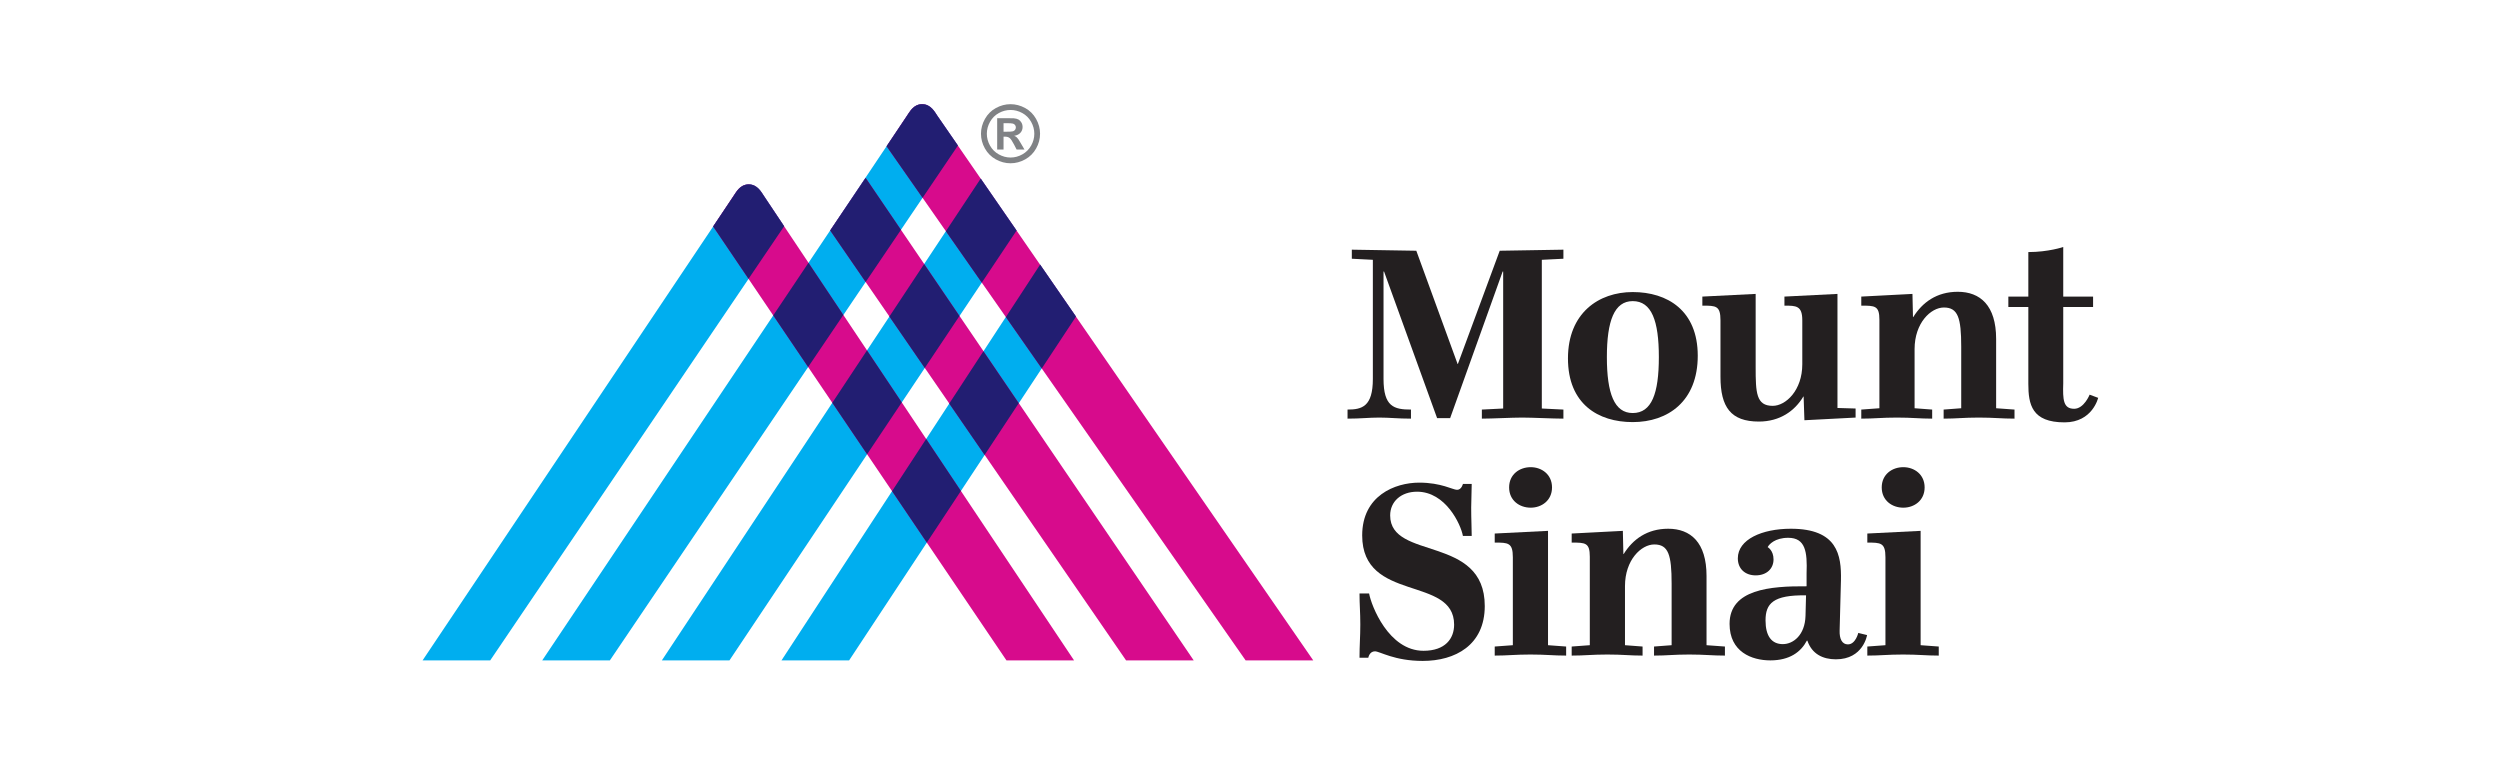 <svg width="168" height="51" viewBox="0 0 168 51" fill="none" xmlns="http://www.w3.org/2000/svg">
<path d="M49.02 44.378H44.477L65.904 11.999L68.315 15.492L49.02 44.378Z" fill="#00AEEF"/>
<path d="M57.06 44.378H52.516L69.894 17.78L72.305 21.273L57.06 44.378Z" fill="#00AEEF"/>
<path d="M62.987 7.772C62.831 7.547 62.564 7 61.97 7C61.362 7 61.109 7.562 60.953 7.772H60.954L36.438 44.378H40.982L64.372 9.779L62.987 7.772Z" fill="#00AEEF"/>
<path d="M51.336 13.161H51.337C51.18 12.936 50.913 12.39 50.319 12.39C49.711 12.39 49.459 12.951 49.303 13.161H49.304L28.398 44.378H32.943L52.696 15.206L51.336 13.161Z" fill="#00AEEF"/>
<path d="M51.328 13.162H51.329C51.172 12.938 50.906 12.391 50.312 12.391C49.703 12.391 49.451 12.954 49.295 13.162L47.922 15.22L67.634 44.378H72.177L51.328 13.162Z" fill="#D70B8C"/>
<path d="M62.983 7.774H62.984C62.828 7.549 62.561 7.001 61.967 7.001C61.359 7.001 61.106 7.564 60.95 7.774L59.578 9.83L83.706 44.378H88.25L62.983 7.774Z" fill="#D70B8C"/>
<path d="M68.312 15.496L65.901 12.004L63.562 15.538L65.976 18.994L68.312 15.496Z" fill="#221E72"/>
<path d="M72.305 21.277L69.894 17.785L67.594 21.306L70.007 24.761L72.305 21.277Z" fill="#221E72"/>
<path d="M75.672 44.378H80.217L58.17 11.952L55.789 15.488L75.672 44.378Z" fill="#D70B8C"/>
<path d="M62.983 7.774H62.984C62.828 7.549 62.561 7.002 61.967 7.002C61.892 7.002 61.821 7.01 61.756 7.026C61.301 7.138 61.091 7.589 60.954 7.773H60.956L59.714 9.626L59.578 9.83L61.997 13.294L64.371 9.783L62.983 7.774Z" fill="#221E72"/>
<path d="M58.17 11.952L55.789 15.488L58.172 18.951L60.544 15.444L58.17 11.952Z" fill="#221E72"/>
<path d="M62.144 24.728L64.477 21.235L62.102 17.741L59.766 21.272L62.144 24.728Z" fill="#221E72"/>
<path d="M66.166 30.573L68.46 27.095L66.086 23.603L63.789 27.119L66.166 30.573Z" fill="#221E72"/>
<path d="M51.329 13.162C51.172 12.939 50.906 12.391 50.312 12.391C50.236 12.391 50.166 12.4 50.101 12.416C49.646 12.528 49.436 12.978 49.299 13.161H49.301L47.922 15.22L50.301 18.738L52.693 15.206L52.674 15.178L51.328 13.162H51.329Z" fill="#221E72"/>
<path d="M56.672 21.165L54.33 17.659L51.961 21.196L54.306 24.664L56.672 21.165Z" fill="#221E72"/>
<path d="M60.597 27.042L58.261 23.545L55.93 27.067L58.269 30.527L60.597 27.042Z" fill="#221E72"/>
<path d="M64.572 32.992L62.238 29.497L59.945 33.005L62.282 36.462L64.572 32.992Z" fill="#221E72"/>
<path d="M90.555 27.523C91.522 27.523 92.256 27.326 92.256 25.464V17.459L90.842 17.387V16.778L95.176 16.85L97.951 24.461H97.969L100.781 16.85L105.061 16.778V17.387L103.61 17.459V27.452L105.061 27.523V28.133C104.345 28.133 103.002 28.061 102.285 28.061C101.569 28.061 100.297 28.133 99.581 28.133V27.523L101.013 27.452V18.247H100.978L97.45 28.097H96.573L93.008 18.247H92.973V25.464C92.973 27.326 93.671 27.523 94.817 27.523V28.133C93.922 28.133 93.402 28.061 92.686 28.061C91.97 28.061 91.45 28.133 90.555 28.133V27.523Z" fill="#231F20"/>
<path d="M111.475 23.995C111.475 21.56 110.991 20.235 109.719 20.235C108.484 20.235 107.982 21.56 107.982 23.995C107.982 26.449 108.484 27.756 109.719 27.756C110.991 27.756 111.475 26.449 111.475 23.995ZM105.367 24.085C105.367 21.04 107.427 19.626 109.719 19.626C112.047 19.626 114.089 20.861 114.089 23.906C114.089 26.968 112.084 28.365 109.719 28.365C107.391 28.365 105.367 27.147 105.367 24.085Z" fill="#231F20"/>
<path d="M115.616 21.524C115.616 20.539 115.311 20.539 114.398 20.539V19.93L117.98 19.751V24.676C117.98 26.395 118.016 27.273 119.126 27.273C120.004 27.273 121.114 26.234 121.114 24.479V21.524C121.114 20.539 120.702 20.539 119.914 20.539V19.93L123.478 19.751V27.416L124.696 27.452V28.061L121.257 28.24L121.203 26.646H121.185C120.613 27.613 119.61 28.329 118.195 28.329C116.314 28.329 115.616 27.362 115.616 25.32V21.524Z" fill="#231F20"/>
<path d="M129.842 27.523V28.133C128.982 28.133 128.517 28.061 127.478 28.061C126.439 28.061 125.955 28.133 125.078 28.133V27.523L126.296 27.434V21.488C126.296 20.539 125.992 20.539 125.078 20.539V19.93L128.517 19.751L128.552 21.309H128.57C129.18 20.324 130.146 19.608 131.561 19.608C133.066 19.608 134.14 20.521 134.14 22.777V27.434L135.375 27.523V28.133C134.498 28.133 134.015 28.061 132.976 28.061C131.937 28.061 131.489 28.133 130.612 28.133V27.523L131.794 27.434V23.297C131.794 21.363 131.579 20.664 130.63 20.664C129.752 20.664 128.66 21.703 128.66 23.458V27.434L129.842 27.523Z" fill="#231F20"/>
<path d="M138.65 25.75C138.614 26.861 138.65 27.47 139.384 27.47C140.047 27.47 140.423 26.521 140.423 26.521L140.996 26.735C140.996 26.735 140.62 28.383 138.74 28.383C136.537 28.383 136.304 27.183 136.304 25.786V20.629H134.961V19.93H136.304V16.939C137.647 16.939 138.65 16.599 138.65 16.599V19.93H140.655V20.629H138.65V25.75Z" fill="#231F20"/>
<path d="M92.004 39.883C92.147 40.689 93.311 43.733 95.658 43.733C97.126 43.733 97.717 42.91 97.717 41.978C97.717 38.665 91.539 40.51 91.539 35.979C91.539 33.31 93.741 32.433 95.371 32.433C96.858 32.433 97.627 32.916 97.914 32.916C98.218 32.916 98.308 32.522 98.308 32.522H98.899C98.899 33.113 98.864 33.543 98.864 34.116C98.864 34.958 98.899 35.441 98.899 36.014H98.308C98.165 35.227 97.144 33.042 95.227 33.042C94.153 33.042 93.419 33.704 93.419 34.636C93.419 37.68 99.776 35.925 99.776 40.724C99.776 43.357 97.789 44.414 95.604 44.414C93.705 44.414 92.721 43.769 92.398 43.769C92.022 43.769 91.95 44.199 91.95 44.199H91.359C91.359 43.339 91.413 42.82 91.413 41.96C91.413 41.137 91.359 40.617 91.359 39.883H92.004Z" fill="#231F20"/>
<path d="M102.863 31.394C103.597 31.394 104.296 31.877 104.296 32.755C104.296 33.633 103.597 34.116 102.863 34.116C102.111 34.116 101.413 33.633 101.413 32.755C101.413 31.877 102.111 31.394 102.863 31.394ZM105.245 43.447V44.056C104.385 44.056 103.884 43.984 102.845 43.984C101.807 43.984 101.323 44.056 100.445 44.056V43.447L101.663 43.357V37.447C101.663 36.462 101.341 36.462 100.445 36.462V35.853L104.027 35.674V43.357L105.245 43.447Z" fill="#231F20"/>
<path d="M110.381 43.447V44.056C109.522 44.056 109.056 43.984 108.017 43.984C106.978 43.984 106.494 44.056 105.617 44.056V43.447L106.835 43.357V37.411C106.835 36.462 106.531 36.462 105.617 36.462V35.853L109.056 35.674L109.091 37.232H109.11C109.719 36.247 110.685 35.531 112.1 35.531C113.605 35.531 114.679 36.444 114.679 38.701V43.357L115.915 43.447V44.056C115.037 44.056 114.554 43.984 113.515 43.984C112.476 43.984 112.028 44.056 111.151 44.056V43.447L112.333 43.357V39.22C112.333 37.286 112.118 36.587 111.169 36.587C110.291 36.587 109.199 37.627 109.199 39.381V43.357L110.381 43.447Z" fill="#231F20"/>
<path d="M121.366 40.008C119.145 39.972 118.644 40.563 118.644 41.691C118.644 42.748 119.056 43.285 119.808 43.285C120.507 43.285 121.294 42.677 121.33 41.387L121.366 40.008ZM125.467 42.677C125.467 42.677 125.216 44.306 123.372 44.306C122.494 44.306 121.76 43.948 121.456 43.053H121.42C121.026 43.805 120.273 44.378 118.967 44.378C117.713 44.378 116.227 43.805 116.227 41.924C116.227 39.596 118.967 39.381 121.402 39.399V38.522C121.456 37.089 121.33 36.14 120.167 36.14C119.271 36.14 118.877 36.587 118.787 36.767C118.787 36.767 119.181 36.981 119.181 37.59C119.181 38.217 118.716 38.665 117.981 38.665C117.283 38.665 116.782 38.235 116.782 37.519C116.782 36.247 118.411 35.531 120.345 35.531C123.479 35.531 123.748 37.304 123.712 38.987L123.623 42.372C123.605 42.927 123.784 43.303 124.178 43.303C124.697 43.303 124.876 42.533 124.876 42.533L125.467 42.677Z" fill="#231F20"/>
<path d="M127.902 31.394C128.636 31.394 129.335 31.877 129.335 32.755C129.335 33.633 128.636 34.116 127.902 34.116C127.15 34.116 126.452 33.633 126.452 32.755C126.452 31.877 127.15 31.394 127.902 31.394ZM130.284 43.447V44.056C129.424 44.056 128.923 43.984 127.884 43.984C126.846 43.984 126.362 44.056 125.484 44.056V43.447L126.702 43.357V37.447C126.702 36.462 126.38 36.462 125.484 36.462V35.853L129.066 35.674V43.357L130.284 43.447Z" fill="#231F20"/>
<path d="M67.438 8.852H67.612C67.859 8.852 68.012 8.843 68.072 8.823C68.131 8.804 68.178 8.771 68.213 8.724C68.247 8.676 68.265 8.622 68.265 8.562C68.265 8.503 68.248 8.451 68.214 8.405C68.18 8.359 68.132 8.326 68.07 8.306C68.008 8.287 67.855 8.277 67.612 8.277H67.438V8.852ZM67.01 10.049V7.942H67.438C67.839 7.942 68.063 7.944 68.112 7.947C68.254 7.96 68.364 7.988 68.442 8.032C68.521 8.076 68.587 8.143 68.639 8.234C68.692 8.325 68.718 8.425 68.718 8.536C68.718 8.688 68.669 8.818 68.569 8.926C68.47 9.034 68.33 9.101 68.151 9.127C68.215 9.151 68.264 9.177 68.298 9.206C68.333 9.234 68.38 9.288 68.441 9.368C68.457 9.388 68.508 9.474 68.597 9.624L68.845 10.049H68.317L68.14 9.707C68.021 9.477 67.923 9.333 67.845 9.273C67.767 9.213 67.669 9.184 67.549 9.184H67.438V10.049H67.01ZM67.91 7.39C67.637 7.39 67.375 7.459 67.124 7.595C66.874 7.732 66.676 7.928 66.532 8.183C66.388 8.439 66.316 8.707 66.316 8.987C66.316 9.265 66.386 9.53 66.527 9.782C66.668 10.035 66.864 10.232 67.117 10.373C67.369 10.515 67.633 10.586 67.91 10.586C68.188 10.586 68.453 10.515 68.704 10.373C68.955 10.232 69.152 10.035 69.294 9.782C69.435 9.53 69.506 9.265 69.506 8.987C69.506 8.707 69.434 8.439 69.29 8.183C69.145 7.928 68.948 7.732 68.696 7.595C68.445 7.459 68.183 7.39 67.91 7.39ZM67.907 7.001C68.247 7.001 68.574 7.087 68.887 7.257C69.199 7.427 69.445 7.671 69.624 7.989C69.803 8.307 69.892 8.639 69.892 8.987C69.892 9.332 69.805 9.662 69.629 9.975C69.454 10.289 69.209 10.534 68.896 10.709C68.582 10.884 68.253 10.972 67.907 10.972C67.561 10.972 67.232 10.884 66.918 10.709C66.605 10.534 66.36 10.289 66.185 9.975C66.01 9.662 65.922 9.332 65.922 8.987C65.922 8.639 66.011 8.307 66.19 7.989C66.369 7.671 66.615 7.427 66.927 7.257C67.24 7.087 67.567 7.001 67.907 7.001Z" fill="#808285"/>
</svg>
